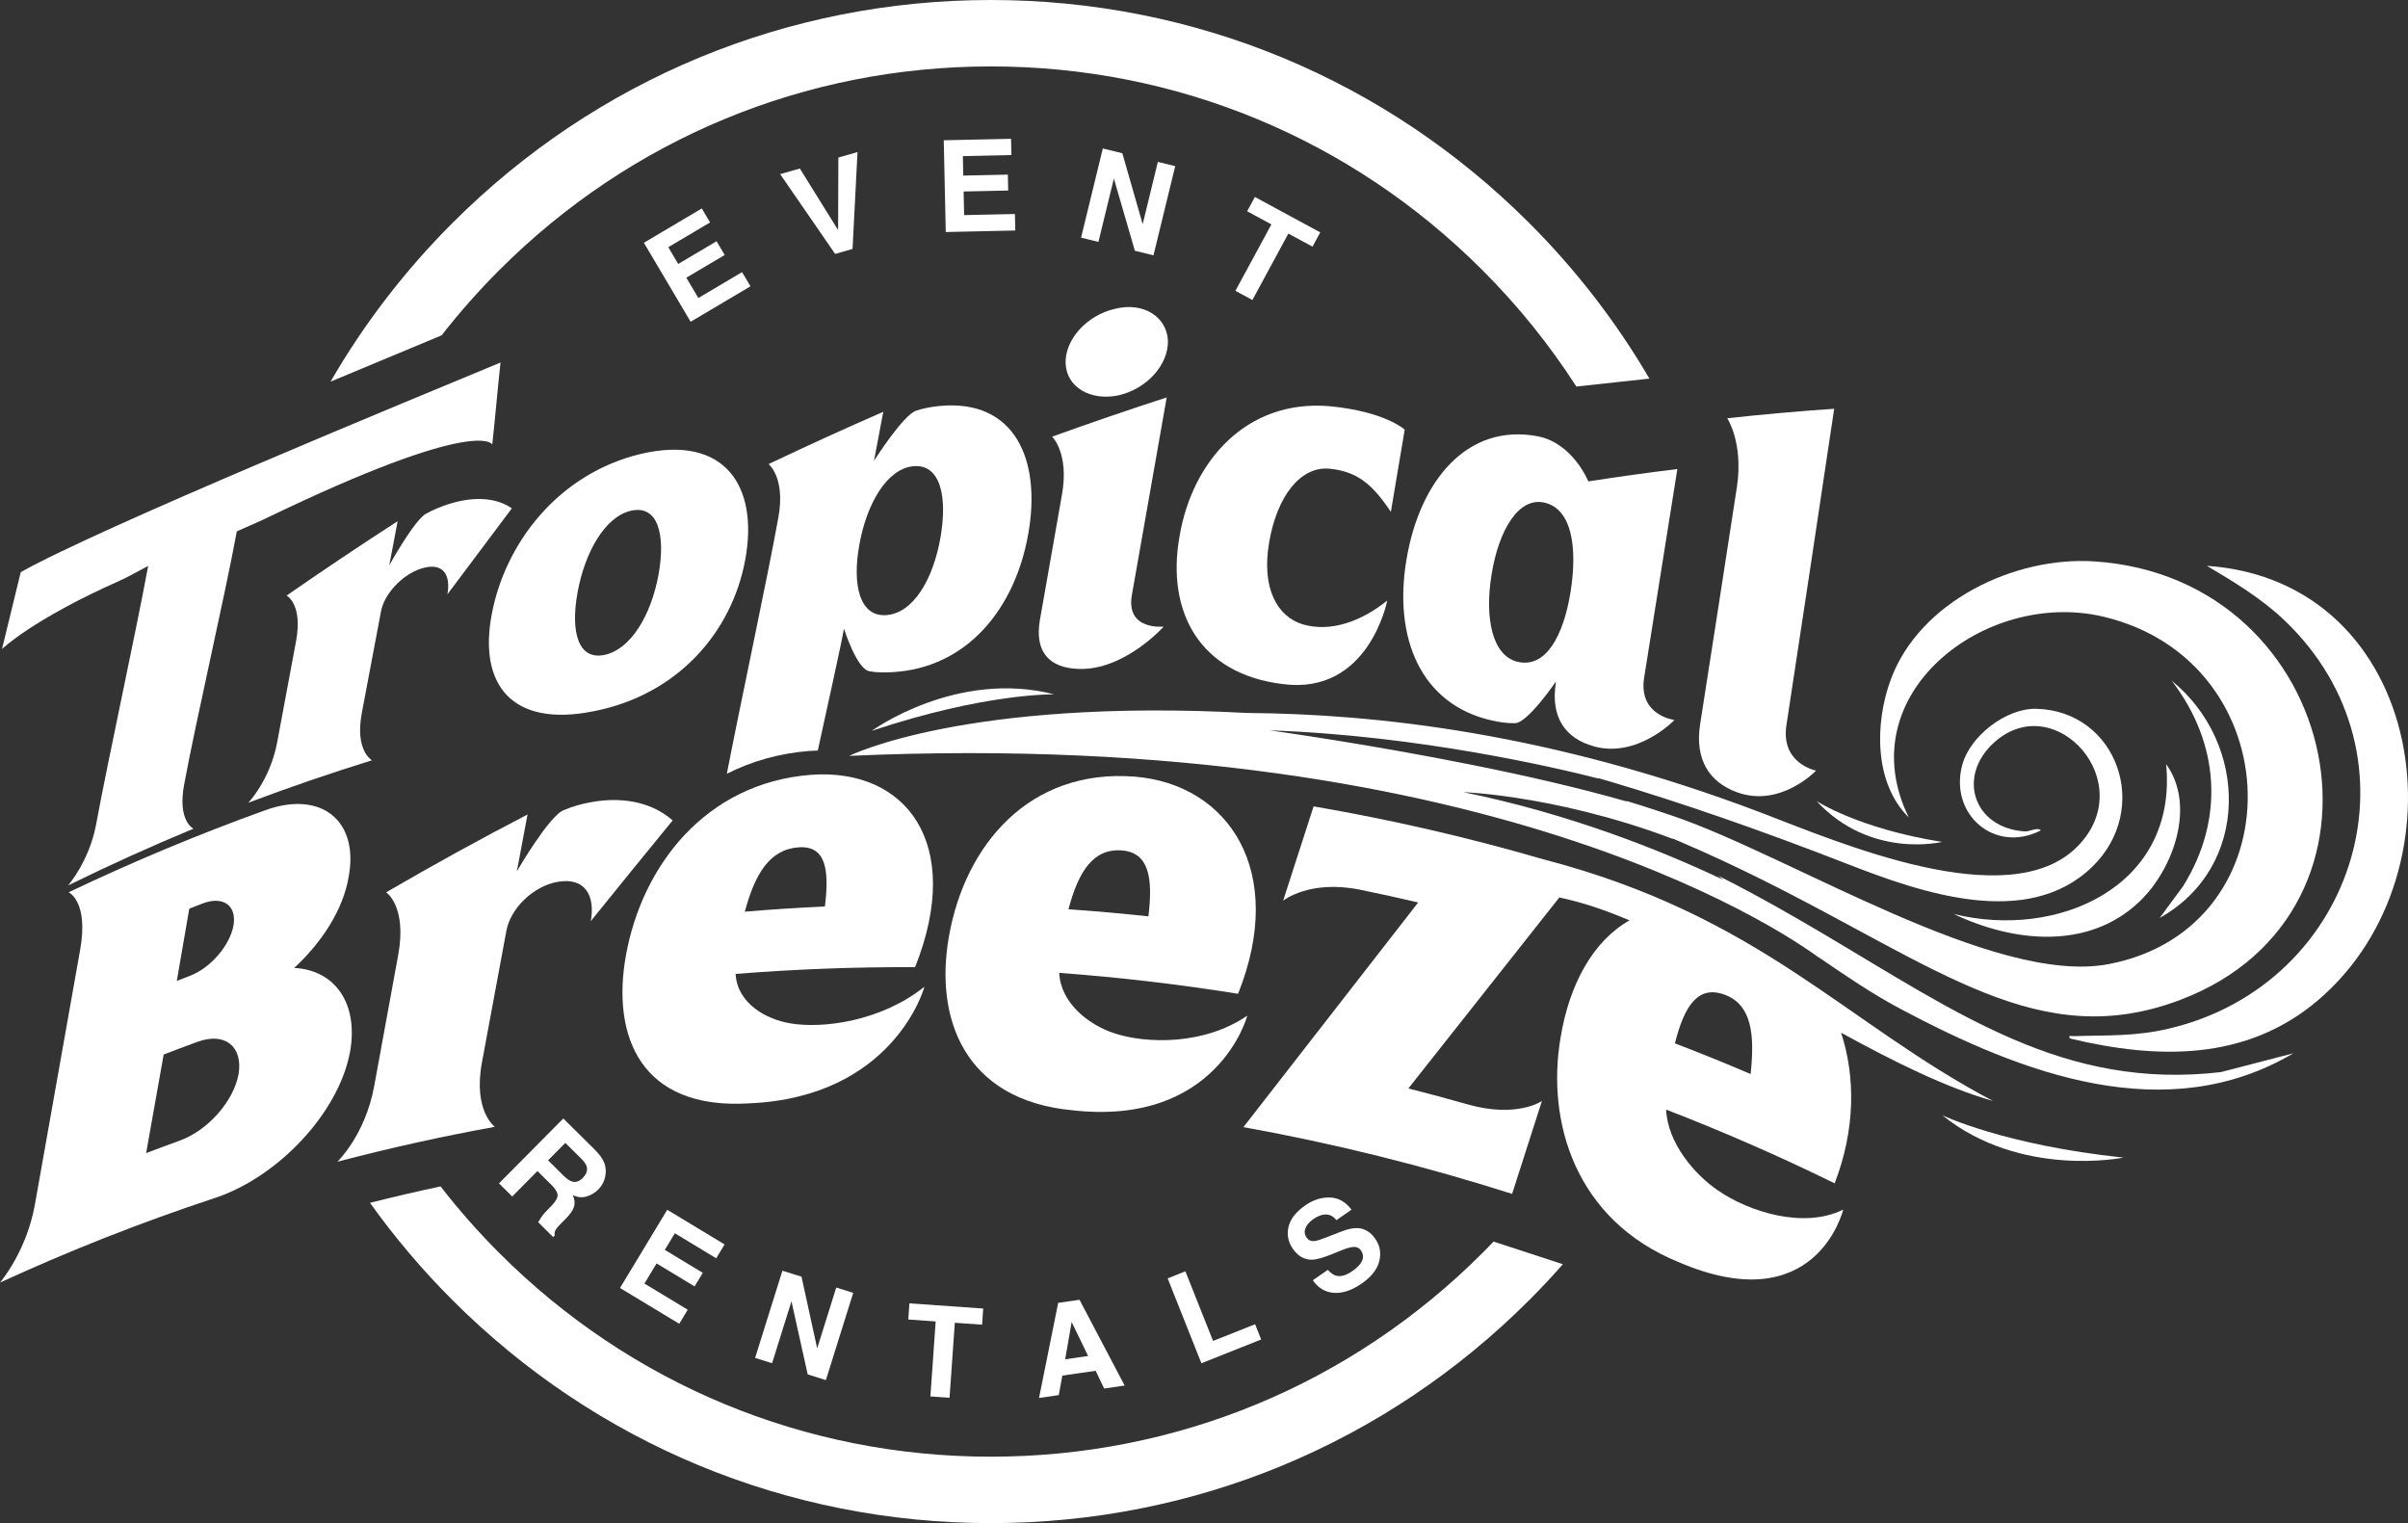 <svg xmlns="http://www.w3.org/2000/svg" id="Layer_2" data-name="Layer 2" viewBox="0 0 1262.03 798.17"><rect x="0" y="0" width="1262.03" height="798.17" fill="#333333" stroke="none"/><defs><style>      .cls-1 {        fill: #fff;      }    </style></defs><g id="Layer_1-2" data-name="Layer 1"><g><path class="cls-1" d="M379.81,133.62l-20.1,11.91,6.3,10.64,22.91-13.57,4.41,7.44-31.36,18.57-24.51-41.39,30.35-17.98,4.34,7.33-21.9,12.97,5.2,8.79,20.1-11.91,4.26,7.19Z"></path><path class="cls-1" d="M408.87,91.25l10.33-2.94,20.05,32.26.13-38.01,10.04-2.86-2.6,50.76-9.13,2.6-28.81-41.81Z"></path><path class="cls-1" d="M528.39,99.84l-23.36.51.27,12.37,26.62-.58.19,8.65-36.44.8-1.05-48.09,35.27-.77.19,8.51-25.45.56.22,10.21,23.36-.51.18,8.35Z"></path><path class="cls-1" d="M604.55,133.79l-9.77-2.38-11-37.85-8.09,33.2-9.1-2.22,11.39-46.73,10.24,2.5,10.66,37.16,7.95-32.63,9.1,2.22-11.39,46.73Z"></path><path class="cls-1" d="M691.95,121.77l-4.06,7.49-12.66-6.85-18.85,34.81-8.9-4.82,18.85-34.81-12.71-6.88,4.06-7.49,34.26,18.55Z"></path></g><g><path class="cls-1" d="M289.01,620.95l-7.33-7.27-13.22,13.33-6.94-6.88,33.71-34,16.68,16.53c2.34,2.41,3.88,4.52,4.63,6.33.75,1.81,1.05,3.68.91,5.61-.12,1.59-.48,3.13-1.08,4.6-.61,1.47-1.57,2.88-2.9,4.22-1.6,1.61-3.58,2.8-5.94,3.55-2.36.75-4.8.52-7.32-.69.94,2.19,1.17,4.18.67,5.99-.5,1.81-1.93,3.91-4.29,6.29l-2.26,2.28c-1.54,1.55-2.52,2.67-2.95,3.34-.68,1.06-.89,2.13-.63,3.22l-.85.85-7.82-7.75c.53-.97.98-1.73,1.35-2.28.76-1.14,1.63-2.21,2.6-3.23l3.09-3.21c2.12-2.2,3.16-4.04,3.11-5.51-.04-1.48-1.11-3.25-3.2-5.33ZM299.45,619.05c2.05.76,4.03.18,5.92-1.72,2.04-2.06,2.73-4.12,2.06-6.19-.37-1.16-1.33-2.51-2.87-4.03l-8.26-8.19-9.06,9.13,8.05,7.98c1.6,1.58,2.98,2.59,4.15,3.01Z"></path><path class="cls-1" d="M364.03,674.12l-19.91-12.03-6.37,10.54,22.69,13.71-4.45,7.37-31.05-18.76,24.76-40.98,30.05,18.16-4.38,7.26-21.69-13.1-5.26,8.7,19.91,12.03-4.3,7.12Z"></path><path class="cls-1" d="M432.86,723.22l-9.55-2.99-8.5-38.3-10.16,32.45-8.9-2.79,14.31-45.69,10.01,3.13,8.21,37.59,9.99-31.9,8.9,2.79-14.31,45.69Z"></path><path class="cls-1" d="M515.3,685.72l-.59,8.46-14.29-1-2.76,39.3-10.04-.7,2.76-39.3-14.35-1.01.59-8.46,38.69,2.71Z"></path><path class="cls-1" d="M574.22,718.34l-17.45,2.53-1.87,10.21-10.35,1.5,10.04-49.83,11.19-1.62,23.65,44.95-10.74,1.56-4.47-9.3ZM570.27,710.58l-8.62-17.79-3.4,19.53,12.02-1.74Z"></path><path class="cls-1" d="M611.96,669.91l9.3-3.7,14.51,36.49,22.03-8.76,3.18,8-31.33,12.46-17.69-44.49Z"></path><path class="cls-1" d="M708.7,666.13c1.94-1.34,3.37-2.65,4.28-3.92,1.73-2.41,1.82-4.73.28-6.95-.9-1.3-2.17-1.91-3.8-1.83-1.62.1-3.83.72-6.64,1.88l-4.81,1.95c-4.74,1.91-8.26,2.87-10.58,2.87-3.91.02-7.2-1.9-9.88-5.76-2.44-3.52-3.19-7.34-2.24-11.45.95-4.11,3.9-7.88,8.87-11.32,4.15-2.87,8.45-4.22,12.9-4.06,4.45.17,8.2,2.3,11.24,6.38l-7.9,5.48c-1.78-2.27-3.98-3.24-6.59-2.9-1.74.23-3.56,1-5.46,2.32-2.12,1.47-3.51,3.07-4.19,4.8-.67,1.73-.48,3.36.58,4.89.97,1.41,2.32,2.02,4.05,1.86,1.12-.09,3.21-.73,6.25-1.92l7.91-3.07c3.47-1.35,6.37-1.95,8.71-1.8,3.63.22,6.66,2.09,9.09,5.59,2.49,3.6,3.18,7.53,2.08,11.82-1.1,4.28-4.17,8.16-9.19,11.64-5.13,3.55-9.97,5.17-14.53,4.87-4.56-.31-8.26-2.5-11.09-6.6l7.85-5.44c1.49,1.63,2.92,2.63,4.26,3.01,2.46.7,5.31-.08,8.55-2.32Z"></path></g><g><path class="cls-1" d="M776.88,656.67c-68.81,68.8-160.29,106.69-257.59,106.69s-188.78-37.89-257.57-106.69c-11.09-11.08-21.38-22.76-30.82-34.96-12.39,2.65-24.74,5.53-36.98,8.62,12.84,17.98,27.25,35.02,43.18,50.95,75.38,75.38,175.59,116.89,282.19,116.89s206.83-41.51,282.2-116.89c6.1-6.1,11.97-12.35,17.61-18.77l-36.33-11.88c-1.92,2.05-3.88,4.05-5.89,6.04Z"></path><path class="cls-1" d="M261.72,141.51c68.79-68.81,160.27-106.7,257.57-106.7s188.78,37.89,257.59,106.7c18.79,18.78,35.26,39.25,49.28,61.05l38.29-4.15c-17.17-29.4-38.25-56.81-62.96-81.52C726.12,41.52,625.89,0,519.29,0s-206.81,41.52-282.19,116.89c-25.15,25.16-46.53,53.09-63.85,83.1,22.02-9.23,42.3-17.66,58.21-24.26,9.3-11.93,19.4-23.36,30.26-34.22Z"></path><path class="cls-1" d="M594.64,406.98c-55.18-4.25-88.8,35.8-97.26,83.51-7.69,42.76,7.71,85.98,64.62,91.33,75.79,8.59,91.63-48.93,91.67-49.57-22.41,15.44-52.98,14.87-69.91,9.14-12.89-4.27-27.82-15.5-28.63-31.57,31.35,2.31,62.62,5.97,93.74,10.96,25.61-63.93-4.72-109.79-54.23-113.8ZM601.88,480.2c-13.94-1.5-27.92-2.74-41.9-3.71,5.23-19.68,12.91-32.11,28.21-30.82,14.1,1.26,16.11,14.53,13.69,34.53Z"></path><path class="cls-1" d="M425.06,406.03c-55.31,4.26-88.59,47.75-97.01,94.64-7.59,42.05,7.53,80.97,64.34,77.53,75.76-3.09,92.05-60.35,92.05-61.08-22.62,18.1-53.33,22.09-70.27,19.14-12.92-2.14-27.82-10.65-28.63-25.88,31.29-2.52,62.67-3.69,94.06-3.54,25.87-65.01-4.88-104.46-54.54-100.81ZM432.33,475.01c-14,.66-27.99,1.56-41.96,2.74,5.24-19.6,12.9-32.66,28.24-33.73,14.12-.94,16.14,11.48,13.72,30.99Z"></path><path class="cls-1" d="M154.18,507.24c14.82-13.67,25.8-30.99,28.55-47.77,5.51-29.17-14.19-45.56-43.72-34.88-34.83,12.55-69.22,26.88-103.04,43,0-.04,10.57,4.73,6.04,30.1-7.93,44.71-15.84,89.21-23.71,133.5-4.44,24.68-17.88,40.4-18.3,40.93,36.87-16.95,74.48-31.74,112.68-44.35,32.79-10.82,64.95-44.4,70.84-76.87,4.32-25.08-7.89-42.57-29.34-43.66ZM99.2,476.18c2.31-.9,4.62-1.81,6.93-2.7,10.78-4.15,18.15,1.03,16.21,11.69-1.94,10.32-11.99,22.09-22.75,26.18-2.31.89-4.61,1.77-6.92,2.68,2.17-12.61,4.36-25.22,6.53-37.85ZM125.05,562.88c-2.71,14.46-16.26,29.58-30.84,34.84-5.89,2.13-11.76,4.32-17.62,6.55,3.06-17.19,6.12-34.41,9.19-51.65,5.86-2.27,11.75-4.48,17.65-6.64,14.64-5.36,23.95,2.6,21.62,16.9Z"></path><path class="cls-1" d="M964.92,541.19h0c27.74,15.2,54.92,28.74,79.6,35.75-77.83-40.99-121.82-97.02-235.77-126.66-39.64-11.52-79.81-20.77-120.3-27.71-5.3,16.5-10.64,32.98-15.96,49.41,0,.06,13.62-11.12,40.26-5.76,10.19,2.09,20.37,4.32,30.52,6.7-30.31,38.99-60.88,78.23-91.59,117.73,47.41,8.55,94.44,20.22,140.81,34.99,5.22-16.19,10.43-32.43,15.64-48.69,0,.05-13.23,9.19-39.21,1.71-10.24-2.91-20.5-5.68-30.79-8.28,26.56-33.56,52.94-66.91,79.1-100.06,11.58,2.36,23.93,6.55,36.8,11.98,0,0,0,0,0,0-19.23,10.89-31.57,33.65-36.14,61.44-7.51,44.1,7.65,95.57,61.86,117.65,71.87,30.94,86.11-26.88,86.29-27.52-20.86,10.34-49.6,1.04-65.64-10.03-12.2-8.28-26.4-24.75-27.18-42.38,29.85,11.54,59.32,24.42,88.33,38.65,10.85-28.21,10.94-55.66,3.38-78.92ZM917.5,562.83c-13.14-5.63-26.37-10.99-39.68-16.08,4.98-19.8,12.28-31.05,26.76-25.23,13.31,5.4,15.19,20.35,12.92,41.31Z"></path><path class="cls-1" d="M252.61,556.63c4.23-22.76,8.47-45.57,12.71-68.45,1.99-11.89,13.93-23.67,26.71-26.02,14.79-2.72,19.99,7.42,17.6,20.56,14.27-17.69,28.57-35.28,42.91-52.78-10.05-8.91-24.91-12.75-42.52-9.62-4.79.85-9.59,2.11-14.38,4.15-7.61,2.57-24.75,32.13-24.75,32.13,1.87-9.91,3.72-19.85,5.59-29.78-24.84,12.89-49.56,26.5-74.11,40.8,0-.03,11.05,7.22,6.31,32.94-4.2,22.99-8.41,45.92-12.6,68.81-4.72,25.53-19.23,39.37-19.23,39.41,27.29-7.17,54.82-13.27,82.51-18.29,0-.02-11.52-8.2-6.75-33.86Z"></path><path class="cls-1" d="M611.47,208.26c-19.97,6.48-39.99,13.33-60.04,20.57,0-.03,9.01,8.74,5.15,30.35-3.85,21.99-7.71,43.92-11.58,65.76-2.9,16.95,5.15,25.21,20.58,25.61,23.79.7,44.29-22.13,44.29-22.18,0-.04-19.87,2.24-16.67-16.45,6.1-34.37,12.19-68.92,18.27-103.66Z"></path><path class="cls-1" d="M696.98,245.63c14.27,1.52,22.18,7.93,31.97,22.6,2.42-14.34,4.84-28.71,7.26-43.11-.08,0-10.16-9.45-39.23-12.24-43.5-3.81-72.07,28.56-78.77,68.06-7.07,39.46,10.32,72.2,53.97,77.52,45.18,6.03,54.84-43.5,54.87-43.75-13.89,11.15-29.74,16.61-44.05,12.53-13.68-4.02-21.98-19.09-17.83-43.07,4.14-24.31,16.57-40.11,31.81-38.54Z"></path><path class="cls-1" d="M268.26,266.39c-7.92-5.51-19.62-6.6-33.47-2.11-3.79,1.21-7.56,2.74-11.34,4.84-5.97,2.84-19.43,27.1-19.43,27.11,1.46-7.68,2.92-15.38,4.38-23.1-19.53,12.6-38.94,25.61-58.23,39,0-.02,8.68,4.24,4.96,24.06-3.3,17.72-6.6,35.38-9.9,52.98-3.72,19.66-15.11,31.49-15.11,31.5,21.45-8.09,43.06-15.5,64.82-22.25,0-.03-9.05-4.94-5.31-24.78,3.33-17.6,6.67-35.26,10-52.97,1.56-9.19,10.95-19.42,21-22.68,11.62-3.76,15.73,3.27,13.84,13.48,11.23-15.03,22.5-30.05,33.79-45.08Z"></path><path class="cls-1" d="M910.37,415.18c22.67,8.27,41.4-11.26,41.41-11.33.02-.04-18.52-3.59-15.54-23.67,8.4-54.93,16.74-110.25,25.05-165.97-18.5,1.26-37.19,2.92-56.06,4.97.02-.03,8.47,12.65,5.14,35.67-6.43,41.9-12.9,83.56-19.38,125-2.74,18.24,4.89,30.08,19.38,35.33Z"></path><path class="cls-1" d="M879.1,245.8c-15.46,1.89-31.02,4.05-46.67,6.46-.02,0-8.01-19.98-26.36-23.6-37.02-7.13-61.99,23.2-68.91,64.4-6.98,41.06,7.34,76.04,44.58,84.46,4.39,1,8.14,1.53,12.19,1.45,6.56.17,21.47-21.74,21.47-21.75v.7c-2.8,17.94,4.98,29,19.81,33.16,22.86,6.48,42.37-13.7,42.37-13.77.02-.04-18.96-2.28-15.91-22.05,5.83-36.32,11.64-72.8,17.43-109.46ZM823.14,310.14c-3.72,23.13-13.01,40.09-27.65,36.69-13.41-3.06-17.49-22.92-13.75-45.82,3.76-23.21,14.08-40.48,27.45-37.67,14.59,3.11,17.67,23.37,13.95,46.8Z"></path><path class="cls-1" d="M77.64,296.6c-6.13,33.51-21.22,102.5-27.3,135.58-3.61,19.21-14.65,31.81-14.65,31.82,21.65-10.65,43.57-20.55,65.71-29.74,0-.03-8.52-3.89-4.87-23.25,6.19-33.48,21.36-98.68,27.59-132.57,4.99-2.27,10.08-4.32,15.01-6.7,112.15-54.13,118.88-38.78,118.86-38.82,1.45-12.9,2.9-30,4.33-42.94-43.56,18.12-209.57,86.29-251.45,109.85-3.27,13.48-6.54,26.9-9.82,40.29.04,0,15.62-15.34,61.56-35.75,5.16-2.29,10-5.21,15.03-7.77Z"></path><path class="cls-1" d="M455.84,351.79c3.54.67,7.72.69,11.91.44,38.64-2.15,64.06-32.66,71.13-72.23,7.08-39.67-7.39-70.75-46.03-67.3-4.17.38-8.37,1.1-12.54,2.45-6.77,1.95-22.21,26.29-22.23,26.29,1.62-8.53,3.24-17.08,4.84-25.63-20.07,8.74-40.12,17.88-60.13,27.4,0-.03,9,7.07,5.14,28.02-5.67,31.41-19.62,96.22-27,134.26,13.11-6.64,27.64-10.76,43.17-11.96,1.51-.11,3.02-.18,4.51-.22,4.77-22.08,11.93-53.84,13.71-63.86.02,0,6.76,21.54,13.52,22.34ZM450.37,285.54c3.86-21.67,14.48-39.92,28.32-41.22,14.16-1.29,18.03,15.81,14.16,37.68-3.85,21.61-14.16,39.31-28.32,40.34-13.84,1.03-18.02-15.43-14.16-36.8Z"></path><path class="cls-1" d="M584.53,161.8c-15.08,3.33-26.67,16.44-26.03,28.92.66,12.17,12.87,19.48,27.64,16.47,14.76-3.33,26.29-15.92,25.97-28.73-.64-12.46-12.81-20.31-27.58-16.66Z"></path><path class="cls-1" d="M311.3,372.69c43.64-8.59,72.25-41.06,79.3-79.48,7.07-38.43-10.66-65.5-54.43-55.42-43.74,10.35-71.51,47.04-78.46,84.2-6.92,36.58,10.33,59.47,53.59,50.7ZM302.71,310.39c3.81-20.95,14.31-39.65,28.04-42.76,14.04-3.16,18.2,12.4,14.37,33.59-3.84,20.92-14.38,39.08-28.4,41.98-13.69,2.85-17.81-12.1-14.01-32.81Z"></path><path class="cls-1" d="M1156.61,296.51c14.26,8.46,28.55,17.03,40.61,28.52,74.81,71.21,38.27,190.6-60.26,213.94-18.1,4.29-32.48,3.43-50.55,4.02-1.04.03-2.42-.75-1.63,1.2,45.96,11.02,92.43,11.97,130.04-19.99,79.69-67.71,57.33-219.73-58.21-227.69Z"></path><path class="cls-1" d="M953.97,488.4c-.47-.28-.94-.56-1.41-.83-.04-.02-.08-.05-.12-.08-7.34-4.31-14.86-8.65-22.59-12.98-9.41-5.26-19.15-10.49-29.31-15.6l2.66,2.15c-33.32-15.78-80.87-34.64-136.23-45.94,0,0,10.79.37,28.44,3.1,20.15,3.1,49.26,9.27,81.47,21.46l-.4-.33c1.46.61,2.9,1.22,4.33,1.84,15.04,6.42,29.08,13.02,42.31,19.6,93.03,46.27,145.71,91.23,219.72,63.13,121.59-46.18,85.59-221.21-45.24-229.73-41.82-2.72-91.5,20.98-106.63,61.86-8.47,22.9-8.84,54.32,9.44,72.35-31.7-64.42,39.9-119.66,101.55-105.33,99.5,23.14,102.3,163.25,3.14,182.17-59.83,11.42-165.95-56.33-228-77.56-1.81-.62-3.66-1.24-5.53-1.86-6.33-2.12-12.79-4.18-19.34-6.18l.52.42c-50.67-14.55-114.33-25.91-152.87-32.11-20.94-3.37-34.47-5.21-34.47-5.21,78.71,2.69,151.13,19.8,172.54,25.29l-.37-.3c2.1.61,4.23,1.23,6.37,1.87.25.07.38.11.38.11,35.91,10.68,77.02,24.76,124.53,43.29,37.97,14.8,93.57,34.16,127.56,1.36,31.54-30.43,13.26-81.88-29.21-82.92-15.73-.38-34.66,14.21-38.77,29.31-7.04,25.88,16.92,46.84,41.18,34.39-1.64-1.83-6.04.71-8.41.55-27.17-1.78-35.77-29.2-15.78-46.88,31.89-28.19,76.58,21.55,43.17,54.96-36.16,36.16-125.37-2.6-165.63-17.91-110.92-42.17-203.27-51.73-269.18-52.24h-.07c-147.98-7.89-208.66,22.49-208.66,22.49,345.03-15.59,500.5,99.79,509.39,106.62l-1.77-1.44c14.58,10.01,28.25,19.35,43.14,27.29,64.28,34.29,139.52,62.68,206.16,23.38l-38.03,9.87c-81.94,9.47-137.29-30.52-209.98-73.43Z"></path><path class="cls-1" d="M1023.97,478.98c31.28,14.84,70.4,19.05,97.24-6.44,17.88-16.98,29.81-50.43,14.05-72.1,6.24,64.12-56.76,92.03-111.29,78.53Z"></path><path class="cls-1" d="M1131.89,481.02c47.83-26.73,46.67-91.55,6.3-124.29,25.03,32.52,27.96,72.4,5.96,107.67l-12.26,16.62Z"></path><path class="cls-1" d="M1017.82,441.19c-43.59-6.88-65.77-21.41-65.77-21.41,28.3,30.59,65.77,21.41,65.77,21.41Z"></path><path class="cls-1" d="M552.53,363.87c-51.29-13.17-95.64,19.1-95.64,19.1,59.92-19.97,95.64-19.1,95.64-19.1Z"></path><path class="cls-1" d="M1112.88,606.63c-62.81-6.64-94.96-22.23-94.96-22.23,41.23,33.23,94.96,22.23,94.96,22.23Z"></path></g></g></svg>